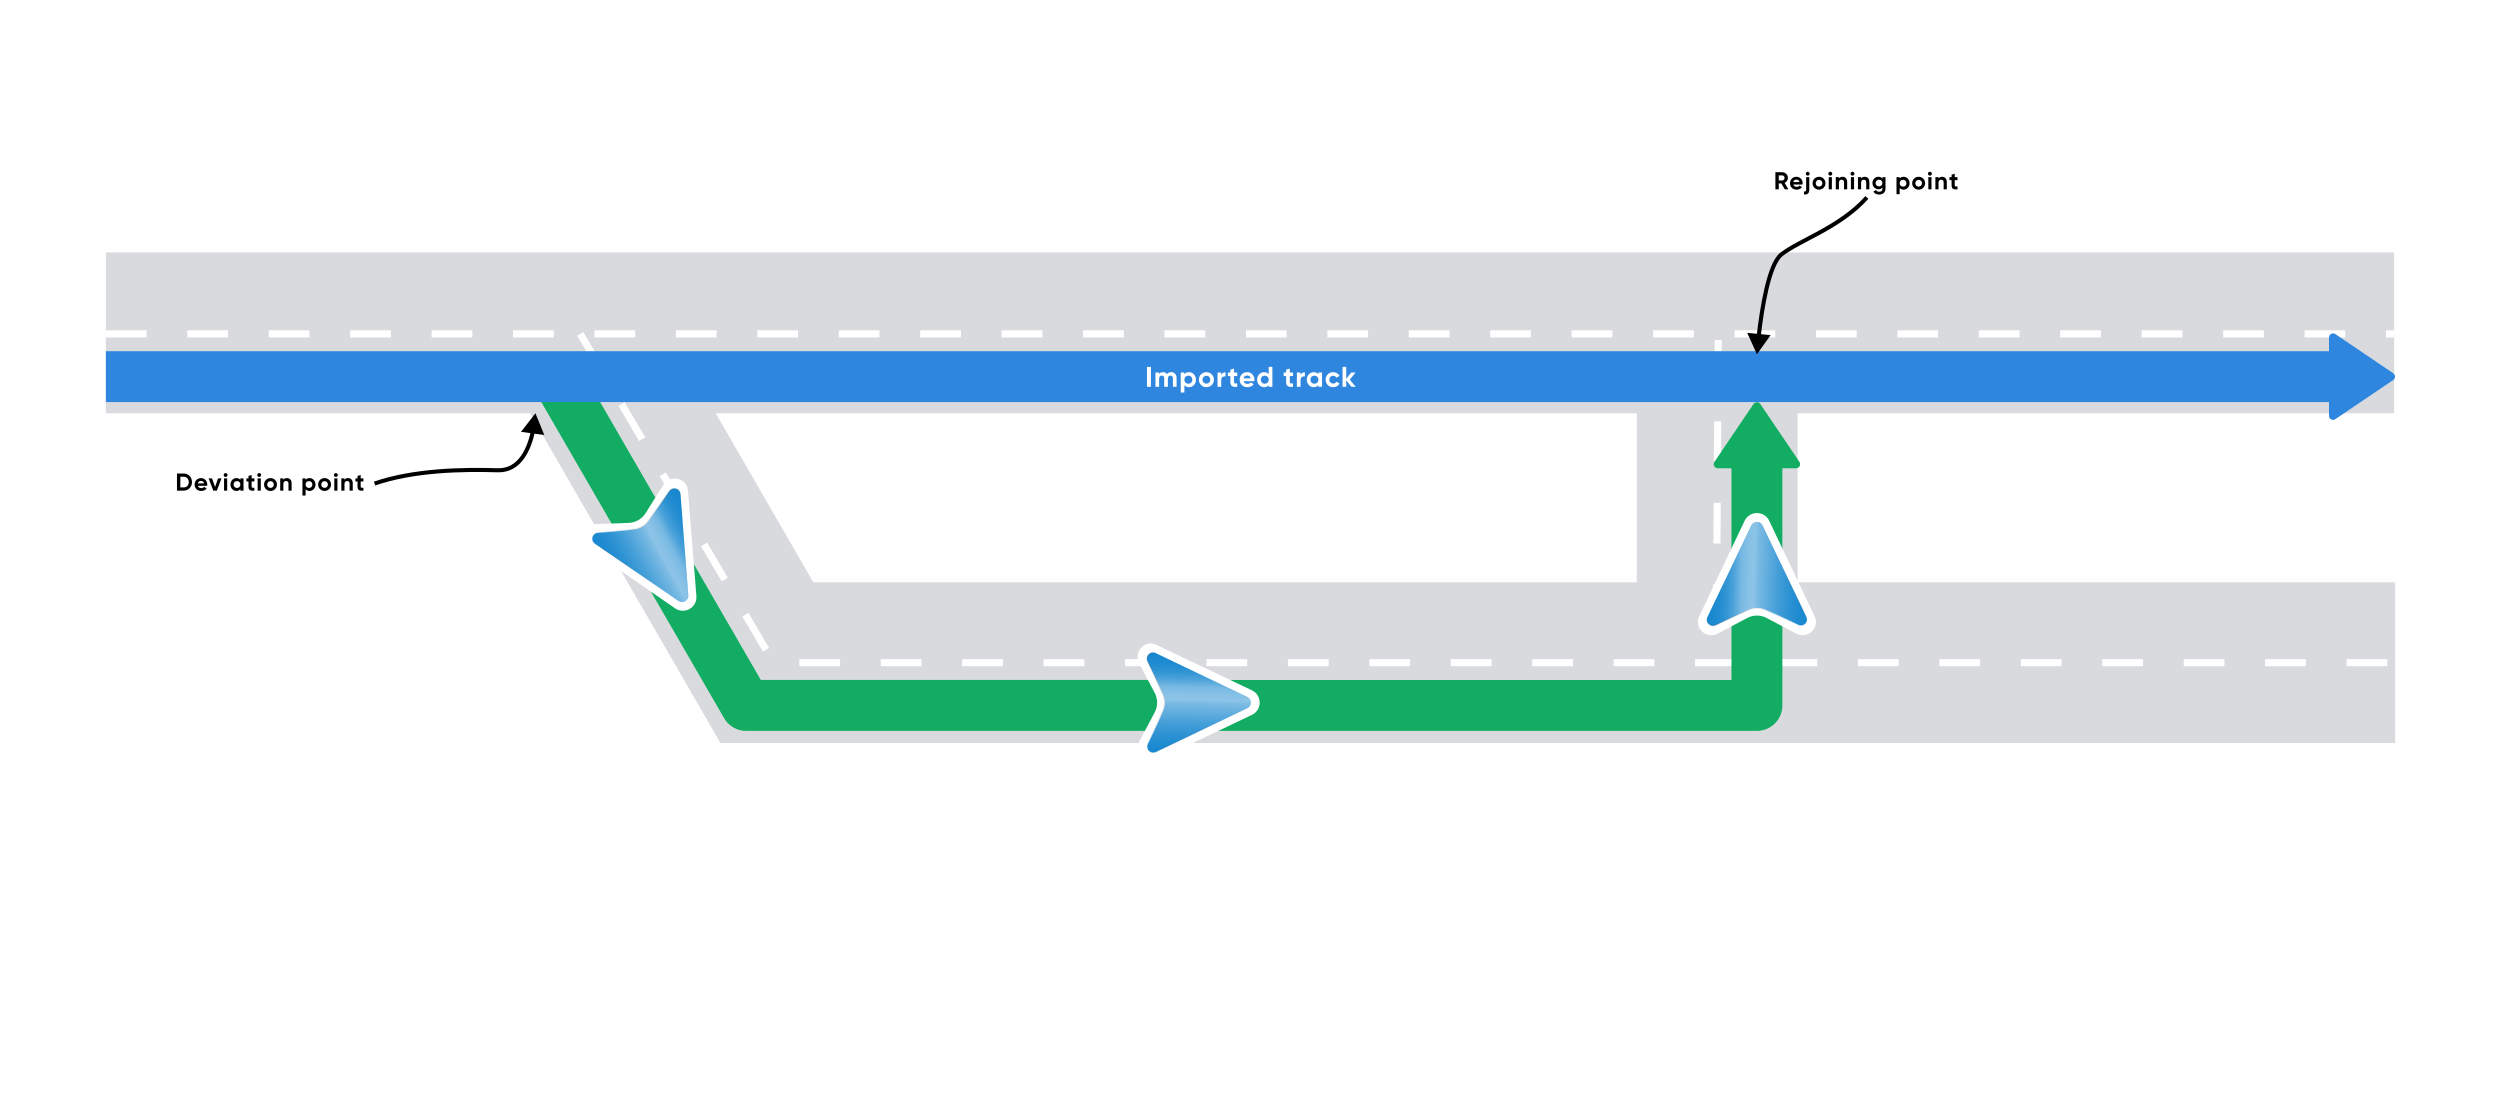 <svg width="1228" height="546" viewBox="0 0 1228 546" fill="none" xmlns="http://www.w3.org/2000/svg">
<g clip-path="url(#clip0_1750_24221)">
<rect width="1228" height="546" fill="white"/>
<path fill-rule="evenodd" clip-rule="evenodd" d="M52 124H1176V203H883V286H1176.5V365H353.883L260.352 203H52V124ZM804 286H399.494L351.574 203H804V286Z" fill="#D8DADD"/>
<path d="M52 164L1176 164" stroke="white" stroke-width="3.5" stroke-dasharray="20 20"/>
<path d="M285 164L380 325.5L1176.5 325.5" stroke="white" stroke-width="3.5" stroke-linejoin="round" stroke-dasharray="20 20"/>
<path d="M844 167L843 324" stroke="white" stroke-width="3.5" stroke-linejoin="round" stroke-dasharray="20 20"/>
<path d="M276 189.999L366.501 346.499L863 346.501L863 225.5" stroke="#12AD62" stroke-width="25" stroke-linejoin="round"/>
<path d="M52 185H1144" stroke="#2F86DE" stroke-width="25" stroke-linejoin="round"/>
<path d="M1175.55 183.343C1176.72 184.137 1176.72 185.863 1175.55 186.657L1147.12 205.889C1145.79 206.787 1144 205.836 1144 204.232L1144 165.768C1144 164.164 1145.79 163.213 1147.12 164.111L1175.55 183.343Z" fill="#2F86DE"/>
<path d="M861.343 198.449C862.137 197.276 863.863 197.276 864.657 198.449L883.889 226.879C884.787 228.208 883.836 230 882.232 230H843.768C842.164 230 841.213 228.208 842.111 226.879L861.343 198.449Z" fill="#12AD62"/>
<g filter="url(#filter0_d_1750_24221)">
<g filter="url(#filter1_d_1750_24221)">
<path d="M342.074 292.856L337.914 240.934C337.414 234.704 329.153 232.866 325.785 238.231L317.128 252.047C316.242 253.461 315.018 254.64 313.565 255.479C312.113 256.317 310.479 256.788 308.812 256.848L292.518 257.438C286.208 257.661 283.65 265.745 288.796 269.293L331.681 298.857C332.7 299.559 333.907 299.954 335.159 299.996C336.411 300.039 337.656 299.726 338.748 299.096C339.84 298.466 340.733 297.544 341.322 296.438C341.911 295.333 342.172 294.09 342.074 292.856Z" fill="white"/>
</g>
<path opacity="0.1" d="M336.488 292.038L333.241 243.251C333.024 240.441 330.378 238.937 328.756 241.286L318.411 255.375C317.579 256.582 316.485 257.592 315.21 258.328C313.936 259.064 312.514 259.507 311.053 259.623L293.665 261.546C290.82 261.776 290.799 264.82 293.124 266.413L333.765 293.61C335.853 295.041 336.683 294.562 336.488 292.038Z" fill="black"/>
<path d="M338.089 292.453L334.276 242.653C334.228 242.037 333.988 241.454 333.589 240.985C333.19 240.516 332.652 240.183 332.049 240.032C331.445 239.881 330.806 239.92 330.219 240.143C329.631 240.367 329.125 240.763 328.769 241.278L318.701 255.877C317.869 257.084 316.775 258.094 315.5 258.83C314.225 259.566 312.804 260.009 311.342 260.125L293.665 261.546C293.041 261.596 292.445 261.836 291.958 262.233C291.471 262.63 291.118 263.165 290.946 263.763C290.775 264.361 290.794 264.993 291.001 265.573C291.208 266.153 291.593 266.652 292.102 267.002L333.324 295.204C333.792 295.526 334.345 295.707 334.919 295.727C335.493 295.746 336.064 295.603 336.564 295.314C337.065 295.025 337.474 294.602 337.744 294.096C338.014 293.589 338.134 293.019 338.089 292.453Z" fill="#1988CF"/>
<path d="M338.089 292.453L334.276 242.653C334.228 242.037 333.988 241.454 333.589 240.985C333.19 240.516 332.652 240.183 332.049 240.032C331.445 239.881 330.806 239.92 330.219 240.143C329.631 240.367 329.125 240.763 328.769 241.278L318.701 255.877C317.869 257.084 316.775 258.094 315.5 258.83C314.225 259.566 312.804 260.009 311.342 260.125L293.665 261.546C293.041 261.596 292.445 261.836 291.958 262.233C291.471 262.63 291.118 263.165 290.946 263.763C290.775 264.361 290.794 264.993 291.001 265.573C291.208 266.153 291.593 266.652 292.102 267.002L333.324 295.204C333.792 295.526 334.345 295.707 334.919 295.727C335.493 295.746 336.064 295.603 336.564 295.314C337.065 295.025 337.474 294.602 337.744 294.096C338.014 293.589 338.134 293.019 338.089 292.453Z" fill="url(#paint0_linear_1750_24221)"/>
<path opacity="0.6" d="M333.324 295.204C329.833 292.958 326.34 290.646 322.897 288.323L312.555 281.319L302.288 274.218L297.179 270.635L292.103 267.002L297.324 270.423L302.52 273.889L312.869 280.882L323.137 287.983C326.549 290.373 329.95 292.763 333.324 295.204Z" fill="url(#paint1_linear_1750_24221)" fill-opacity="0.6"/>
<path opacity="0.6" d="M311.343 260.125C307.172 260.676 302.989 261.033 298.803 261.398L294.091 261.744C293.592 261.72 293.093 261.821 292.64 262.04C292.187 262.258 291.796 262.586 291.503 262.993C291.21 263.4 291.026 263.871 290.967 264.364C290.907 264.856 290.976 265.353 291.165 265.808C291.378 266.275 291.699 266.683 292.103 267.002C290.099 265.857 290.336 262.682 292.462 261.668C293.345 261.195 294.684 261.274 295.631 261.147C300.832 260.69 306.137 260.294 311.343 260.125Z" fill="white"/>
<path opacity="0.6" d="M334.276 242.653C334.178 241.971 333.837 241.35 333.314 240.901C332.809 240.471 332.165 240.231 331.493 240.224C330.855 240.201 330.225 240.403 329.714 240.794C329.594 240.894 329.48 241.001 329.371 241.114C329.269 241.228 329.182 241.357 329.085 241.48L328.509 242.367C326.97 244.741 325.381 247.083 323.785 249.423C322.189 251.763 320.556 254.051 318.857 256.353C317.972 257.513 316.83 258.458 315.522 259.115C314.214 259.772 312.775 260.123 311.319 260.139C312.69 259.93 314.007 259.443 315.189 258.71C316.37 257.977 317.39 257.012 318.185 255.877C319.715 253.52 321.308 251.164 322.904 248.835C324.501 246.507 326.144 244.195 327.822 241.911L328.453 241.053C328.584 240.904 328.703 240.744 328.824 240.62C328.97 240.486 329.125 240.362 329.288 240.249C329.952 239.818 330.744 239.63 331.525 239.718C332.279 239.813 332.97 240.168 333.478 240.722C333.981 241.239 334.266 241.929 334.276 242.653Z" fill="url(#paint2_linear_1750_24221)" fill-opacity="0.6"/>
</g>
<g filter="url(#filter2_d_1750_24221)">
<g filter="url(#filter3_d_1750_24221)">
<path d="M615.007 339.115L567.961 316.758C562.316 314.075 556.594 320.31 559.556 325.909L567.192 340.314C567.974 341.789 568.383 343.439 568.383 345.116C568.383 346.793 567.974 348.443 567.192 349.918L559.556 364.323C556.594 369.9 562.316 376.157 567.961 373.474L615.007 351.117C616.125 350.584 617.071 349.737 617.733 348.674C618.396 347.611 618.748 346.377 618.748 345.116C618.748 343.855 618.396 342.621 617.733 341.558C617.071 340.495 616.125 339.648 615.007 339.115Z" fill="white"/>
</g>
<path opacity="0.1" d="M611.506 343.544L567.632 321.963C565.09 320.746 562.464 322.286 563.688 324.865L570.716 340.868C571.346 342.192 571.673 343.644 571.673 345.116C571.673 346.588 571.346 348.041 570.716 349.365L563.688 365.384C562.464 367.963 565.09 369.503 567.632 368.286L611.506 346.688C613.79 345.595 613.79 344.637 611.506 343.544Z" fill="black"/>
<path d="M612.667 342.365L567.632 320.767C567.074 320.501 566.45 320.417 565.844 320.528C565.238 320.639 564.681 320.938 564.249 321.386C563.816 321.833 563.53 322.406 563.43 323.026C563.33 323.647 563.42 324.283 563.688 324.849L571.296 340.868C571.926 342.192 572.253 343.644 572.253 345.116C572.253 346.588 571.926 348.041 571.296 349.365L563.688 365.384C563.42 365.949 563.33 366.586 563.43 367.206C563.53 367.826 563.816 368.399 564.249 368.847C564.681 369.294 565.238 369.594 565.844 369.704C566.45 369.815 567.074 369.732 567.632 369.465L612.667 347.868C613.179 347.623 613.613 347.235 613.917 346.747C614.22 346.26 614.382 345.694 614.382 345.116C614.382 344.539 614.22 343.973 613.917 343.485C613.613 342.998 613.179 342.609 612.667 342.365Z" fill="#1988CF"/>
<path d="M612.667 342.365L567.632 320.767C567.074 320.501 566.45 320.417 565.844 320.528C565.238 320.639 564.681 320.938 564.249 321.386C563.816 321.833 563.53 322.406 563.43 323.026C563.33 323.647 563.42 324.283 563.688 324.849L571.296 340.868C571.926 342.192 572.253 343.644 572.253 345.116C572.253 346.588 571.926 348.041 571.296 349.365L563.688 365.384C563.42 365.949 563.33 366.586 563.43 367.206C563.53 367.826 563.816 368.399 564.249 368.847C564.681 369.294 565.238 369.594 565.844 369.704C566.45 369.815 567.074 369.732 567.632 369.465L612.667 347.868C613.179 347.623 613.613 347.235 613.917 346.747C614.22 346.26 614.382 345.694 614.382 345.116C614.382 344.539 614.22 343.973 613.917 343.485C613.613 342.998 613.179 342.609 612.667 342.365Z" fill="url(#paint3_linear_1750_24221)"/>
<path opacity="0.6" d="M612.666 347.867C608.975 349.768 605.226 351.636 601.493 353.456L590.257 358.911L578.973 364.252L573.315 366.885L567.631 369.465L573.205 366.654L578.804 363.886L590.035 358.421L601.319 353.079C605.094 351.319 608.864 349.569 612.666 347.867Z" fill="url(#paint4_linear_1750_24221)" fill-opacity="0.6"/>
<path opacity="0.6" d="M571.296 349.364C569.688 353.252 567.906 357.053 566.129 360.86L564.072 365.114C563.802 365.534 563.64 366.018 563.603 366.519C563.566 367.02 563.654 367.523 563.86 367.98C564.066 368.437 564.382 368.832 564.779 369.13C565.176 369.427 565.64 369.617 566.129 369.68C566.639 369.729 567.154 369.656 567.631 369.465C565.638 370.628 563.007 368.835 563.192 366.487C563.223 365.486 563.961 364.366 564.325 363.483C566.529 358.75 568.839 353.957 571.296 349.364Z" fill="white"/>
<path opacity="0.6" d="M567.632 320.767C566.992 320.511 566.283 320.496 565.633 320.724C565.008 320.946 564.479 321.384 564.136 321.962C563.797 322.504 563.657 323.15 563.74 323.788C563.768 323.942 563.803 324.095 563.846 324.245C563.893 324.391 563.962 324.531 564.02 324.676L564.5 325.618C565.786 328.138 567.02 330.685 568.249 333.237C569.477 335.79 570.643 338.347 571.787 340.97C572.348 342.316 572.596 343.778 572.511 345.239C572.426 346.7 572.01 348.122 571.296 349.391C571.801 348.099 572.038 346.715 571.993 345.325C571.949 343.935 571.624 342.57 571.038 341.314C569.762 338.81 568.518 336.253 567.3 333.706C566.082 331.159 564.9 328.58 563.762 325.984L563.334 325.01C563.271 324.821 563.192 324.638 563.145 324.471C563.102 324.278 563.072 324.082 563.055 323.884C563.014 323.094 563.247 322.314 563.714 321.682C564.173 321.077 564.827 320.655 565.56 320.492C566.26 320.315 566.999 320.413 567.632 320.767Z" fill="url(#paint5_linear_1750_24221)" fill-opacity="0.6"/>
</g>
<g filter="url(#filter4_d_1750_24221)">
<g filter="url(#filter5_d_1750_24221)">
<path d="M857 255.741L834.642 302.787C831.96 308.432 838.195 314.154 843.794 311.192L858.199 303.556C859.673 302.774 861.324 302.365 863.001 302.365C864.678 302.365 866.328 302.774 867.802 303.556L882.207 311.192C887.784 314.154 894.042 308.432 891.359 302.787L869.001 255.741C868.469 254.623 867.622 253.677 866.559 253.015C865.496 252.352 864.261 252 863.001 252C861.74 252 860.506 252.352 859.443 253.015C858.38 253.677 857.532 254.623 857 255.741Z" fill="white"/>
</g>
<path opacity="0.1" d="M861.429 259.242L839.847 303.116C838.63 305.658 840.17 308.284 842.75 307.06L858.753 300.032C860.077 299.402 861.529 299.075 863.001 299.075C864.473 299.075 865.925 299.402 867.249 300.032L883.268 307.06C885.848 308.284 887.388 305.658 886.171 303.116L864.573 259.242C863.48 256.959 862.522 256.959 861.429 259.242Z" fill="black"/>
<path d="M860.25 258.081L838.652 303.116C838.386 303.674 838.302 304.298 838.413 304.904C838.524 305.51 838.823 306.067 839.271 306.499C839.718 306.932 840.291 307.218 840.911 307.318C841.531 307.419 842.168 307.328 842.734 307.06L858.753 299.452C860.077 298.822 861.529 298.495 863.001 298.495C864.473 298.495 865.926 298.822 867.249 299.452L883.269 307.06C883.834 307.328 884.471 307.419 885.091 307.318C885.711 307.218 886.284 306.932 886.731 306.499C887.179 306.067 887.478 305.51 887.589 304.904C887.7 304.298 887.616 303.674 887.35 303.116L865.753 258.081C865.508 257.569 865.119 257.135 864.632 256.831C864.145 256.528 863.579 256.366 863.001 256.366C862.423 256.366 861.858 256.528 861.37 256.831C860.883 257.135 860.494 257.569 860.25 258.081Z" fill="#1988CF"/>
<path d="M860.25 258.081L838.652 303.116C838.386 303.674 838.302 304.298 838.413 304.904C838.524 305.51 838.823 306.067 839.271 306.499C839.718 306.932 840.291 307.218 840.911 307.318C841.531 307.419 842.168 307.328 842.734 307.06L858.753 299.452C860.077 298.822 861.529 298.495 863.001 298.495C864.473 298.495 865.926 298.822 867.249 299.452L883.269 307.06C883.834 307.328 884.471 307.419 885.091 307.318C885.711 307.218 886.284 306.932 886.731 306.499C887.179 306.067 887.478 305.51 887.589 304.904C887.7 304.298 887.616 303.674 887.35 303.116L865.753 258.081C865.508 257.569 865.119 257.135 864.632 256.831C864.145 256.528 863.579 256.366 863.001 256.366C862.423 256.366 861.858 256.528 861.37 256.831C860.883 257.135 860.494 257.569 860.25 258.081Z" fill="url(#paint6_linear_1750_24221)"/>
<path opacity="0.6" d="M865.752 258.082C867.653 261.773 869.521 265.522 871.341 269.255L876.796 280.491L882.137 291.775L884.77 297.433L887.349 303.117L884.539 297.543L881.771 291.944L876.306 280.713L870.964 269.429C869.203 265.654 867.453 261.884 865.752 258.082Z" fill="url(#paint7_linear_1750_24221)" fill-opacity="0.6"/>
<path opacity="0.6" d="M867.249 299.452C871.137 301.06 874.938 302.843 878.745 304.619L882.999 306.676C883.419 306.947 883.902 307.108 884.404 307.145C884.905 307.182 885.408 307.094 885.865 306.888C886.321 306.682 886.717 306.366 887.015 305.969C887.312 305.572 887.502 305.108 887.565 304.619C887.614 304.109 887.54 303.594 887.35 303.117C888.513 305.11 886.72 307.741 884.372 307.556C883.37 307.525 882.25 306.787 881.367 306.423C876.634 304.219 871.842 301.909 867.249 299.452Z" fill="white"/>
<path opacity="0.6" d="M838.652 303.116C838.396 303.756 838.381 304.465 838.608 305.115C838.831 305.74 839.269 306.269 839.847 306.612C840.389 306.951 841.035 307.091 841.672 307.008C841.827 306.981 841.979 306.945 842.13 306.902C842.275 306.855 842.415 306.786 842.561 306.728L843.503 306.248C846.023 304.962 848.57 303.728 851.122 302.499C853.674 301.271 856.232 300.106 858.854 298.961C860.201 298.4 861.663 298.152 863.124 298.237C864.585 298.322 866.006 298.738 867.276 299.452C865.984 298.947 864.6 298.71 863.21 298.755C861.82 298.799 860.454 299.124 859.199 299.71C856.695 300.986 854.138 302.23 851.591 303.448C849.044 304.666 846.465 305.848 843.869 306.986L842.895 307.414C842.706 307.477 842.523 307.556 842.356 307.603C842.163 307.646 841.967 307.676 841.769 307.693C840.979 307.734 840.199 307.501 839.567 307.034C838.961 306.575 838.54 305.921 838.377 305.188C838.2 304.488 838.298 303.749 838.652 303.116Z" fill="url(#paint8_linear_1750_24221)" fill-opacity="0.6"/>
</g>
<path d="M263 203L255.924 212.125L267.365 213.69L263 203ZM260.803 211.704C259.905 215.812 258.366 220.514 255.763 224.125C253.185 227.701 249.607 230.16 244.531 230L244.469 232C250.368 232.185 254.522 229.266 257.385 225.295C260.223 221.36 261.836 216.348 262.757 212.13L260.803 211.704ZM244.531 230C227.018 229.45 202.986 229.924 183.675 236.56L184.325 238.451C203.267 231.942 226.982 231.449 244.469 232L244.531 230Z" fill="black"/>
<path d="M863 174L869.722 164.611L858.23 163.484L863 174ZM864.872 165.157C865.598 158.802 866.806 150.073 868.608 142.328C869.51 138.454 870.553 134.855 871.748 131.933C872.957 128.975 874.265 126.855 875.62 125.785L874.38 124.215C872.6 125.621 871.133 128.152 869.897 131.176C868.646 134.236 867.574 137.949 866.66 141.875C864.833 149.73 863.614 158.547 862.884 164.929L864.872 165.157ZM875.62 125.785C877.769 124.088 880.621 122.412 883.95 120.606C887.233 118.825 891.05 116.881 894.914 114.743C902.696 110.439 911.095 105.127 917.746 97.665L916.254 96.335C909.831 103.539 901.673 108.719 893.946 112.993C890.055 115.146 886.378 117.013 882.996 118.848C879.659 120.658 876.674 122.403 874.38 124.215L875.62 125.785Z" fill="black"/>
<path d="M90.264 232.6C92.58 232.6 94.308 234.436 94.308 236.8C94.308 239.164 92.58 241 90.264 241H86.928V232.6H90.264ZM90.264 239.416C91.716 239.416 92.724 238.348 92.724 236.8C92.724 235.252 91.716 234.184 90.264 234.184H88.584V239.416H90.264ZM97.219 238.636C97.435 239.428 98.095 239.764 98.911 239.764C99.511 239.764 99.991 239.512 100.255 239.164L101.503 239.884C100.939 240.7 100.039 241.168 98.887 241.168C96.871 241.168 95.599 239.788 95.599 238C95.599 236.212 96.883 234.832 98.767 234.832C100.543 234.832 101.803 236.236 101.803 238C101.803 238.228 101.779 238.432 101.743 238.636H97.219ZM97.195 237.436H100.255C100.063 236.572 99.415 236.224 98.767 236.224C97.939 236.224 97.375 236.668 97.195 237.436ZM107.097 235H108.801L106.521 241H104.757L102.477 235H104.181L105.633 239.2L107.097 235ZM110.816 234.28C110.3 234.28 109.868 233.848 109.868 233.332C109.868 232.816 110.3 232.372 110.816 232.372C111.344 232.372 111.776 232.816 111.776 233.332C111.776 233.848 111.344 234.28 110.816 234.28ZM110.048 241V235H111.596V241H110.048ZM118.073 235H119.621V241H118.073V240.292C117.641 240.832 116.993 241.168 116.117 241.168C114.521 241.168 113.201 239.788 113.201 238C113.201 236.212 114.521 234.832 116.117 234.832C116.993 234.832 117.641 235.168 118.073 235.708V235ZM116.405 239.692C117.365 239.692 118.073 239.008 118.073 238C118.073 236.992 117.365 236.308 116.405 236.308C115.457 236.308 114.749 236.992 114.749 238C114.749 239.008 115.457 239.692 116.405 239.692ZM124.956 236.488H123.6V238.984C123.6 239.632 124.068 239.644 124.956 239.596V241C122.784 241.24 122.052 240.604 122.052 238.984V236.488H121.008V235H122.052V233.788L123.6 233.32V235H124.956V236.488ZM127.316 234.28C126.8 234.28 126.368 233.848 126.368 233.332C126.368 232.816 126.8 232.372 127.316 232.372C127.844 232.372 128.276 232.816 128.276 233.332C128.276 233.848 127.844 234.28 127.316 234.28ZM126.548 241V235H128.096V241H126.548ZM132.869 241.168C131.105 241.168 129.701 239.788 129.701 238C129.701 236.212 131.105 234.832 132.869 234.832C134.633 234.832 136.049 236.212 136.049 238C136.049 239.788 134.633 241.168 132.869 241.168ZM132.869 239.656C133.793 239.656 134.501 238.972 134.501 238C134.501 237.028 133.793 236.344 132.869 236.344C131.957 236.344 131.249 237.028 131.249 238C131.249 238.972 131.957 239.656 132.869 239.656ZM140.974 234.832C142.246 234.832 143.242 235.72 143.242 237.316V241H141.694V237.508C141.694 236.692 141.202 236.272 140.506 236.272C139.75 236.272 139.186 236.716 139.186 237.76V241H137.638V235H139.186V235.672C139.546 235.132 140.17 234.832 140.974 234.832ZM152.055 234.832C153.663 234.832 154.983 236.212 154.983 238C154.983 239.788 153.663 241.168 152.055 241.168C151.179 241.168 150.543 240.844 150.111 240.292V243.4H148.563V235H150.111V235.708C150.543 235.156 151.179 234.832 152.055 234.832ZM151.767 239.692C152.727 239.692 153.435 239.008 153.435 238C153.435 236.992 152.727 236.308 151.767 236.308C150.819 236.308 150.111 236.992 150.111 238C150.111 239.008 150.819 239.692 151.767 239.692ZM159.431 241.168C157.667 241.168 156.263 239.788 156.263 238C156.263 236.212 157.667 234.832 159.431 234.832C161.195 234.832 162.611 236.212 162.611 238C162.611 239.788 161.195 241.168 159.431 241.168ZM159.431 239.656C160.355 239.656 161.063 238.972 161.063 238C161.063 237.028 160.355 236.344 159.431 236.344C158.519 236.344 157.811 237.028 157.811 238C157.811 238.972 158.519 239.656 159.431 239.656ZM164.968 234.28C164.452 234.28 164.02 233.848 164.02 233.332C164.02 232.816 164.452 232.372 164.968 232.372C165.496 232.372 165.928 232.816 165.928 233.332C165.928 233.848 165.496 234.28 164.968 234.28ZM164.2 241V235H165.748V241H164.2ZM171.001 234.832C172.273 234.832 173.269 235.72 173.269 237.316V241H171.721V237.508C171.721 236.692 171.229 236.272 170.533 236.272C169.777 236.272 169.213 236.716 169.213 237.76V241H167.665V235H169.213V235.672C169.573 235.132 170.197 234.832 171.001 234.832ZM178.523 236.488H177.167V238.984C177.167 239.632 177.635 239.644 178.523 239.596V241C176.351 241.24 175.619 240.604 175.619 238.984V236.488H174.575V235H175.619V233.788L177.167 233.32V235H178.523V236.488Z" fill="black"/>
<path d="M876.681 93L874.989 90.084H873.729V93H872.073V84.6H875.433C876.981 84.6 878.229 85.848 878.229 87.384C878.229 88.44 877.569 89.388 876.609 89.832L878.469 93H876.681ZM873.729 86.148V88.632H875.433C876.057 88.632 876.573 88.08 876.573 87.384C876.573 86.688 876.057 86.148 875.433 86.148H873.729ZM880.875 90.636C881.091 91.428 881.751 91.764 882.567 91.764C883.167 91.764 883.647 91.512 883.911 91.164L885.159 91.884C884.595 92.7 883.695 93.168 882.543 93.168C880.527 93.168 879.255 91.788 879.255 90C879.255 88.212 880.539 86.832 882.423 86.832C884.199 86.832 885.459 88.236 885.459 90C885.459 90.228 885.435 90.432 885.399 90.636H880.875ZM880.851 89.436H883.911C883.719 88.572 883.071 88.224 882.423 88.224C881.595 88.224 881.031 88.668 880.851 89.436ZM887.965 86.28C887.437 86.28 887.005 85.848 887.005 85.332C887.005 84.816 887.437 84.372 887.965 84.372C888.481 84.372 888.913 84.816 888.913 85.332C888.913 85.848 888.481 86.28 887.965 86.28ZM887.185 93.12V87H888.733V93.12C888.733 94.884 887.893 95.676 886.117 95.568V94.08C886.849 94.128 887.185 93.852 887.185 93.12ZM893.502 93.168C891.738 93.168 890.333 91.788 890.333 90C890.333 88.212 891.738 86.832 893.502 86.832C895.266 86.832 896.682 88.212 896.682 90C896.682 91.788 895.266 93.168 893.502 93.168ZM893.502 91.656C894.426 91.656 895.134 90.972 895.134 90C895.134 89.028 894.426 88.344 893.502 88.344C892.59 88.344 891.882 89.028 891.882 90C891.882 90.972 892.59 91.656 893.502 91.656ZM899.039 86.28C898.523 86.28 898.091 85.848 898.091 85.332C898.091 84.816 898.523 84.372 899.039 84.372C899.567 84.372 899.999 84.816 899.999 85.332C899.999 85.848 899.567 86.28 899.039 86.28ZM898.271 93V87H899.819V93H898.271ZM905.071 86.832C906.343 86.832 907.339 87.72 907.339 89.316V93H905.791V89.508C905.791 88.692 905.299 88.272 904.603 88.272C903.847 88.272 903.283 88.716 903.283 89.76V93H901.735V87H903.283V87.672C903.643 87.132 904.267 86.832 905.071 86.832ZM909.929 86.28C909.413 86.28 908.981 85.848 908.981 85.332C908.981 84.816 909.413 84.372 909.929 84.372C910.457 84.372 910.889 84.816 910.889 85.332C910.889 85.848 910.457 86.28 909.929 86.28ZM909.161 93V87H910.709V93H909.161ZM915.962 86.832C917.234 86.832 918.23 87.72 918.23 89.316V93H916.682V89.508C916.682 88.692 916.19 88.272 915.494 88.272C914.738 88.272 914.174 88.716 914.174 89.76V93H912.626V87H914.174V87.672C914.534 87.132 915.158 86.832 915.962 86.832ZM924.648 87H926.16V92.712C926.16 94.68 924.612 95.568 923.028 95.568C921.744 95.568 920.712 95.076 920.184 94.104L921.504 93.348C921.756 93.816 922.152 94.188 923.076 94.188C924.048 94.188 924.648 93.66 924.648 92.712V92.064C924.228 92.628 923.58 92.976 922.728 92.976C921.024 92.976 919.74 91.596 919.74 89.904C919.74 88.224 921.024 86.832 922.728 86.832C923.58 86.832 924.228 87.18 924.648 87.744V87ZM922.968 91.548C923.94 91.548 924.648 90.864 924.648 89.904C924.648 88.956 923.94 88.272 922.968 88.272C921.996 88.272 921.288 88.956 921.288 89.904C921.288 90.864 921.996 91.548 922.968 91.548ZM935.055 86.832C936.663 86.832 937.983 88.212 937.983 90C937.983 91.788 936.663 93.168 935.055 93.168C934.179 93.168 933.543 92.844 933.111 92.292V95.4H931.563V87H933.111V87.708C933.543 87.156 934.179 86.832 935.055 86.832ZM934.767 91.692C935.727 91.692 936.435 91.008 936.435 90C936.435 88.992 935.727 88.308 934.767 88.308C933.819 88.308 933.111 88.992 933.111 90C933.111 91.008 933.819 91.692 934.767 91.692ZM942.431 93.168C940.667 93.168 939.263 91.788 939.263 90C939.263 88.212 940.667 86.832 942.431 86.832C944.195 86.832 945.611 88.212 945.611 90C945.611 91.788 944.195 93.168 942.431 93.168ZM942.431 91.656C943.355 91.656 944.063 90.972 944.063 90C944.063 89.028 943.355 88.344 942.431 88.344C941.519 88.344 940.811 89.028 940.811 90C940.811 90.972 941.519 91.656 942.431 91.656ZM947.968 86.28C947.452 86.28 947.02 85.848 947.02 85.332C947.02 84.816 947.452 84.372 947.968 84.372C948.496 84.372 948.928 84.816 948.928 85.332C948.928 85.848 948.496 86.28 947.968 86.28ZM947.2 93V87H948.748V93H947.2ZM954.001 86.832C955.273 86.832 956.269 87.72 956.269 89.316V93H954.721V89.508C954.721 88.692 954.229 88.272 953.533 88.272C952.777 88.272 952.213 88.716 952.213 89.76V93H950.665V87H952.213V87.672C952.573 87.132 953.197 86.832 954.001 86.832ZM961.523 88.488H960.167V90.984C960.167 91.632 960.635 91.644 961.523 91.596V93C959.351 93.24 958.619 92.604 958.619 90.984V88.488H957.575V87H958.619V85.788L960.167 85.32V87H961.523V88.488Z" fill="black"/>
<path d="M563.394 180.2H565.326V190H563.394V180.2ZM575.298 182.804C576.894 182.804 577.944 183.938 577.944 185.688V190H576.138V185.814C576.138 184.988 575.718 184.484 574.962 184.484C574.164 184.484 573.66 185.016 573.66 186.066V190H571.854V185.814C571.854 184.988 571.434 184.484 570.678 184.484C569.908 184.484 569.362 185.016 569.362 186.066V190H567.556V183H569.362V183.742C569.754 183.154 570.412 182.804 571.308 182.804C572.176 182.804 572.82 183.168 573.212 183.812C573.646 183.182 574.346 182.804 575.298 182.804ZM584.052 182.804C585.928 182.804 587.468 184.414 587.468 186.5C587.468 188.586 585.928 190.196 584.052 190.196C583.03 190.196 582.288 189.818 581.784 189.174V192.8H579.978V183H581.784V183.826C582.288 183.182 583.03 182.804 584.052 182.804ZM583.716 188.474C584.836 188.474 585.662 187.676 585.662 186.5C585.662 185.324 584.836 184.526 583.716 184.526C582.61 184.526 581.784 185.324 581.784 186.5C581.784 187.676 582.61 188.474 583.716 188.474ZM592.574 190.196C590.516 190.196 588.878 188.586 588.878 186.5C588.878 184.414 590.516 182.804 592.574 182.804C594.632 182.804 596.284 184.414 596.284 186.5C596.284 188.586 594.632 190.196 592.574 190.196ZM592.574 188.432C593.652 188.432 594.478 187.634 594.478 186.5C594.478 185.366 593.652 184.568 592.574 184.568C591.51 184.568 590.684 185.366 590.684 186.5C590.684 187.634 591.51 188.432 592.574 188.432ZM599.861 184.204C600.225 183.252 601.107 182.86 601.989 182.86V184.876C601.051 184.764 599.861 185.184 599.861 186.654V190H598.055V183H599.861V184.204ZM607.74 184.736H606.158V187.648C606.158 188.404 606.704 188.418 607.74 188.362V190C605.206 190.28 604.352 189.538 604.352 187.648V184.736H603.134V183H604.352V181.586L606.158 181.04V183H607.74V184.736ZM610.821 187.242C611.073 188.166 611.843 188.558 612.795 188.558C613.495 188.558 614.055 188.264 614.363 187.858L615.819 188.698C615.161 189.65 614.111 190.196 612.767 190.196C610.415 190.196 608.931 188.586 608.931 186.5C608.931 184.414 610.429 182.804 612.627 182.804C614.699 182.804 616.169 184.442 616.169 186.5C616.169 186.766 616.141 187.004 616.099 187.242H610.821ZM610.793 185.842H614.363C614.139 184.834 613.383 184.428 612.627 184.428C611.661 184.428 611.003 184.946 610.793 185.842ZM623.181 180.2H624.987V190H623.181V189.174C622.677 189.818 621.935 190.196 620.913 190.196C619.037 190.196 617.497 188.586 617.497 186.5C617.497 184.414 619.037 182.804 620.913 182.804C621.935 182.804 622.677 183.182 623.181 183.826V180.2ZM621.249 188.474C622.355 188.474 623.181 187.676 623.181 186.5C623.181 185.324 622.355 184.526 621.249 184.526C620.129 184.526 619.303 185.324 619.303 186.5C619.303 187.676 620.129 188.474 621.249 188.474ZM635.143 184.736H633.561V187.648C633.561 188.404 634.107 188.418 635.143 188.362V190C632.609 190.28 631.755 189.538 631.755 187.648V184.736H630.537V183H631.755V181.586L633.561 181.04V183H635.143V184.736ZM638.831 184.204C639.195 183.252 640.077 182.86 640.959 182.86V184.876C640.021 184.764 638.831 185.184 638.831 186.654V190H637.025V183H638.831V184.204ZM647.576 183H649.382V190H647.576V189.174C647.072 189.804 646.316 190.196 645.294 190.196C643.432 190.196 641.892 188.586 641.892 186.5C641.892 184.414 643.432 182.804 645.294 182.804C646.316 182.804 647.072 183.196 647.576 183.826V183ZM645.63 188.474C646.75 188.474 647.576 187.676 647.576 186.5C647.576 185.324 646.75 184.526 645.63 184.526C644.524 184.526 643.698 185.324 643.698 186.5C643.698 187.676 644.524 188.474 645.63 188.474ZM654.851 190.196C652.723 190.196 651.155 188.586 651.155 186.5C651.155 184.414 652.723 182.804 654.851 182.804C656.223 182.804 657.413 183.532 657.987 184.61L656.433 185.52C656.153 184.946 655.551 184.582 654.837 184.582C653.759 184.582 652.961 185.38 652.961 186.5C652.961 187.606 653.759 188.404 654.837 188.404C655.565 188.404 656.167 188.054 656.447 187.48L658.015 188.376C657.413 189.468 656.223 190.196 654.851 190.196ZM665.925 190H663.825L661.277 186.822V190H659.471V180.2H661.277V186.08L663.685 183H665.841L663.027 186.458L665.925 190Z" fill="white"/>
</g>
<defs>
<filter id="filter0_d_1750_24221" x="275" y="224" width="97.497" height="98.23" filterUnits="userSpaceOnUse" color-interpolation-filters="sRGB">
<feFlood flood-opacity="0" result="BackgroundImageFix"/>
<feColorMatrix in="SourceAlpha" type="matrix" values="0 0 0 0 0 0 0 0 0 0 0 0 0 0 0 0 0 0 127 0" result="hardAlpha"/>
<feMorphology radius="2" operator="dilate" in="SourceAlpha" result="effect1_dropShadow_1750_24221"/>
<feOffset/>
<feGaussianBlur stdDeviation="4"/>
<feComposite in2="hardAlpha" operator="out"/>
<feColorMatrix type="matrix" values="0 0 0 0 0.235 0 0 0 0 0.286 0 0 0 0 0.337 0 0 0 0.16 0"/>
<feBlend mode="normal" in2="BackgroundImageFix" result="effect1_dropShadow_1750_24221"/>
<feBlend mode="normal" in="SourceGraphic" in2="effect1_dropShadow_1750_24221" result="shape"/>
</filter>
<filter id="filter1_d_1750_24221" x="272.048" y="221.07" width="84.047" height="92.93" filterUnits="userSpaceOnUse" color-interpolation-filters="sRGB">
<feFlood flood-opacity="0" result="BackgroundImageFix"/>
<feColorMatrix in="SourceAlpha" type="matrix" values="0 0 0 0 0 0 0 0 0 0 0 0 0 0 0 0 0 0 127 0" result="hardAlpha"/>
<feMorphology radius="2" operator="dilate" in="SourceAlpha" result="effect1_dropShadow_1750_24221"/>
<feOffset/>
<feGaussianBlur stdDeviation="6"/>
<feComposite in2="hardAlpha" operator="out"/>
<feColorMatrix type="matrix" values="0 0 0 0 0.235 0 0 0 0 0.286 0 0 0 0 0.337 0 0 0 0.08 0"/>
<feBlend mode="normal" in2="BackgroundImageFix" result="effect1_dropShadow_1750_24221"/>
<feBlend mode="normal" in="SourceGraphic" in2="effect1_dropShadow_1750_24221" result="shape"/>
</filter>
<filter id="filter2_d_1750_24221" x="548.748" y="306.115" width="80" height="78" filterUnits="userSpaceOnUse" color-interpolation-filters="sRGB">
<feFlood flood-opacity="0" result="BackgroundImageFix"/>
<feColorMatrix in="SourceAlpha" type="matrix" values="0 0 0 0 0 0 0 0 0 0 0 0 0 0 0 0 0 0 127 0" result="hardAlpha"/>
<feMorphology radius="2" operator="dilate" in="SourceAlpha" result="effect1_dropShadow_1750_24221"/>
<feOffset/>
<feGaussianBlur stdDeviation="4"/>
<feComposite in2="hardAlpha" operator="out"/>
<feColorMatrix type="matrix" values="0 0 0 0 0.235 0 0 0 0 0.286 0 0 0 0 0.337 0 0 0 0.16 0"/>
<feBlend mode="normal" in2="BackgroundImageFix" result="effect1_dropShadow_1750_24221"/>
<feBlend mode="normal" in="SourceGraphic" in2="effect1_dropShadow_1750_24221" result="shape"/>
</filter>
<filter id="filter3_d_1750_24221" x="544.748" y="302.115" width="88" height="86" filterUnits="userSpaceOnUse" color-interpolation-filters="sRGB">
<feFlood flood-opacity="0" result="BackgroundImageFix"/>
<feColorMatrix in="SourceAlpha" type="matrix" values="0 0 0 0 0 0 0 0 0 0 0 0 0 0 0 0 0 0 127 0" result="hardAlpha"/>
<feMorphology radius="2" operator="dilate" in="SourceAlpha" result="effect1_dropShadow_1750_24221"/>
<feOffset/>
<feGaussianBlur stdDeviation="6"/>
<feComposite in2="hardAlpha" operator="out"/>
<feColorMatrix type="matrix" values="0 0 0 0 0.235 0 0 0 0 0.286 0 0 0 0 0.337 0 0 0 0.08 0"/>
<feBlend mode="normal" in2="BackgroundImageFix" result="effect1_dropShadow_1750_24221"/>
<feBlend mode="normal" in="SourceGraphic" in2="effect1_dropShadow_1750_24221" result="shape"/>
</filter>
<filter id="filter4_d_1750_24221" x="824" y="242" width="78" height="80" filterUnits="userSpaceOnUse" color-interpolation-filters="sRGB">
<feFlood flood-opacity="0" result="BackgroundImageFix"/>
<feColorMatrix in="SourceAlpha" type="matrix" values="0 0 0 0 0 0 0 0 0 0 0 0 0 0 0 0 0 0 127 0" result="hardAlpha"/>
<feMorphology radius="2" operator="dilate" in="SourceAlpha" result="effect1_dropShadow_1750_24221"/>
<feOffset/>
<feGaussianBlur stdDeviation="4"/>
<feComposite in2="hardAlpha" operator="out"/>
<feColorMatrix type="matrix" values="0 0 0 0 0.235 0 0 0 0 0.286 0 0 0 0 0.337 0 0 0 0.16 0"/>
<feBlend mode="normal" in2="BackgroundImageFix" result="effect1_dropShadow_1750_24221"/>
<feBlend mode="normal" in="SourceGraphic" in2="effect1_dropShadow_1750_24221" result="shape"/>
</filter>
<filter id="filter5_d_1750_24221" x="820" y="238" width="86" height="88" filterUnits="userSpaceOnUse" color-interpolation-filters="sRGB">
<feFlood flood-opacity="0" result="BackgroundImageFix"/>
<feColorMatrix in="SourceAlpha" type="matrix" values="0 0 0 0 0 0 0 0 0 0 0 0 0 0 0 0 0 0 127 0" result="hardAlpha"/>
<feMorphology radius="2" operator="dilate" in="SourceAlpha" result="effect1_dropShadow_1750_24221"/>
<feOffset/>
<feGaussianBlur stdDeviation="6"/>
<feComposite in2="hardAlpha" operator="out"/>
<feColorMatrix type="matrix" values="0 0 0 0 0.235 0 0 0 0 0.286 0 0 0 0 0.337 0 0 0 0.08 0"/>
<feBlend mode="normal" in2="BackgroundImageFix" result="effect1_dropShadow_1750_24221"/>
<feBlend mode="normal" in="SourceGraphic" in2="effect1_dropShadow_1750_24221" result="shape"/>
</filter>
<linearGradient id="paint0_linear_1750_24221" x1="344.884" y1="261.424" x2="301.61" y2="285.018" gradientUnits="userSpaceOnUse">
<stop stop-color="white" stop-opacity="0"/>
<stop offset="0.08" stop-color="white" stop-opacity="0.01"/>
<stop offset="0.14" stop-color="white" stop-opacity="0.05"/>
<stop offset="0.2" stop-color="white" stop-opacity="0.12"/>
<stop offset="0.26" stop-color="white" stop-opacity="0.22"/>
<stop offset="0.31" stop-color="white" stop-opacity="0.34"/>
<stop offset="0.33" stop-color="white" stop-opacity="0.4"/>
<stop offset="0.34" stop-color="white" stop-opacity="0.41"/>
<stop offset="0.41" stop-color="white" stop-opacity="0.48"/>
<stop offset="0.46" stop-color="white" stop-opacity="0.5"/>
<stop offset="0.47" stop-color="white" stop-opacity="0.49"/>
<stop offset="0.5" stop-color="white" stop-opacity="0.42"/>
<stop offset="0.52" stop-color="white" stop-opacity="0.4"/>
<stop offset="0.56" stop-color="white" stop-opacity="0.35"/>
<stop offset="0.69" stop-color="white" stop-opacity="0.2"/>
<stop offset="0.81" stop-color="white" stop-opacity="0.09"/>
<stop offset="0.92" stop-color="white" stop-opacity="0.02"/>
<stop offset="1" stop-color="white" stop-opacity="0"/>
</linearGradient>
<linearGradient id="paint1_linear_1750_24221" x1="303.15" y1="286.621" x2="322.274" y2="275.58" gradientUnits="userSpaceOnUse">
<stop stop-opacity="0.4"/>
<stop offset="1" stop-color="white" stop-opacity="0"/>
</linearGradient>
<linearGradient id="paint2_linear_1750_24221" x1="335.083" y1="242.37" x2="309.384" y2="257.208" gradientUnits="userSpaceOnUse">
<stop stop-opacity="0.4"/>
<stop offset="1" stop-color="white" stop-opacity="0"/>
</linearGradient>
<linearGradient id="paint3_linear_1750_24221" x1="589.192" y1="320.967" x2="587.988" y2="370.239" gradientUnits="userSpaceOnUse">
<stop stop-color="white" stop-opacity="0"/>
<stop offset="0.08" stop-color="white" stop-opacity="0.01"/>
<stop offset="0.14" stop-color="white" stop-opacity="0.05"/>
<stop offset="0.2" stop-color="white" stop-opacity="0.12"/>
<stop offset="0.26" stop-color="white" stop-opacity="0.22"/>
<stop offset="0.31" stop-color="white" stop-opacity="0.34"/>
<stop offset="0.33" stop-color="white" stop-opacity="0.4"/>
<stop offset="0.34" stop-color="white" stop-opacity="0.41"/>
<stop offset="0.41" stop-color="white" stop-opacity="0.48"/>
<stop offset="0.46" stop-color="white" stop-opacity="0.5"/>
<stop offset="0.47" stop-color="white" stop-opacity="0.49"/>
<stop offset="0.5" stop-color="white" stop-opacity="0.42"/>
<stop offset="0.52" stop-color="white" stop-opacity="0.4"/>
<stop offset="0.56" stop-color="white" stop-opacity="0.35"/>
<stop offset="0.69" stop-color="white" stop-opacity="0.2"/>
<stop offset="0.81" stop-color="white" stop-opacity="0.09"/>
<stop offset="0.92" stop-color="white" stop-opacity="0.02"/>
<stop offset="1" stop-color="white" stop-opacity="0"/>
</linearGradient>
<linearGradient id="paint4_linear_1750_24221" x1="590.146" y1="369.707" x2="590.146" y2="347.625" gradientUnits="userSpaceOnUse">
<stop stop-opacity="0.4"/>
<stop offset="1" stop-color="white" stop-opacity="0"/>
</linearGradient>
<linearGradient id="paint5_linear_1750_24221" x1="567.79" y1="319.927" x2="567.79" y2="349.601" gradientUnits="userSpaceOnUse">
<stop stop-opacity="0.4"/>
<stop offset="1" stop-color="white" stop-opacity="0"/>
</linearGradient>
<linearGradient id="paint6_linear_1750_24221" x1="838.851" y1="281.556" x2="888.124" y2="282.76" gradientUnits="userSpaceOnUse">
<stop stop-color="white" stop-opacity="0"/>
<stop offset="0.08" stop-color="white" stop-opacity="0.01"/>
<stop offset="0.14" stop-color="white" stop-opacity="0.05"/>
<stop offset="0.2" stop-color="white" stop-opacity="0.12"/>
<stop offset="0.26" stop-color="white" stop-opacity="0.22"/>
<stop offset="0.31" stop-color="white" stop-opacity="0.34"/>
<stop offset="0.33" stop-color="white" stop-opacity="0.4"/>
<stop offset="0.34" stop-color="white" stop-opacity="0.41"/>
<stop offset="0.41" stop-color="white" stop-opacity="0.48"/>
<stop offset="0.46" stop-color="white" stop-opacity="0.5"/>
<stop offset="0.47" stop-color="white" stop-opacity="0.49"/>
<stop offset="0.5" stop-color="white" stop-opacity="0.42"/>
<stop offset="0.52" stop-color="white" stop-opacity="0.4"/>
<stop offset="0.56" stop-color="white" stop-opacity="0.35"/>
<stop offset="0.69" stop-color="white" stop-opacity="0.2"/>
<stop offset="0.81" stop-color="white" stop-opacity="0.09"/>
<stop offset="0.92" stop-color="white" stop-opacity="0.02"/>
<stop offset="1" stop-color="white" stop-opacity="0"/>
</linearGradient>
<linearGradient id="paint7_linear_1750_24221" x1="887.592" y1="280.602" x2="865.51" y2="280.602" gradientUnits="userSpaceOnUse">
<stop stop-opacity="0.4"/>
<stop offset="1" stop-color="white" stop-opacity="0"/>
</linearGradient>
<linearGradient id="paint8_linear_1750_24221" x1="837.812" y1="302.958" x2="867.486" y2="302.958" gradientUnits="userSpaceOnUse">
<stop stop-opacity="0.4"/>
<stop offset="1" stop-color="white" stop-opacity="0"/>
</linearGradient>
<clipPath id="clip0_1750_24221">
<rect width="1228" height="546" fill="white"/>
</clipPath>
</defs>
</svg>
